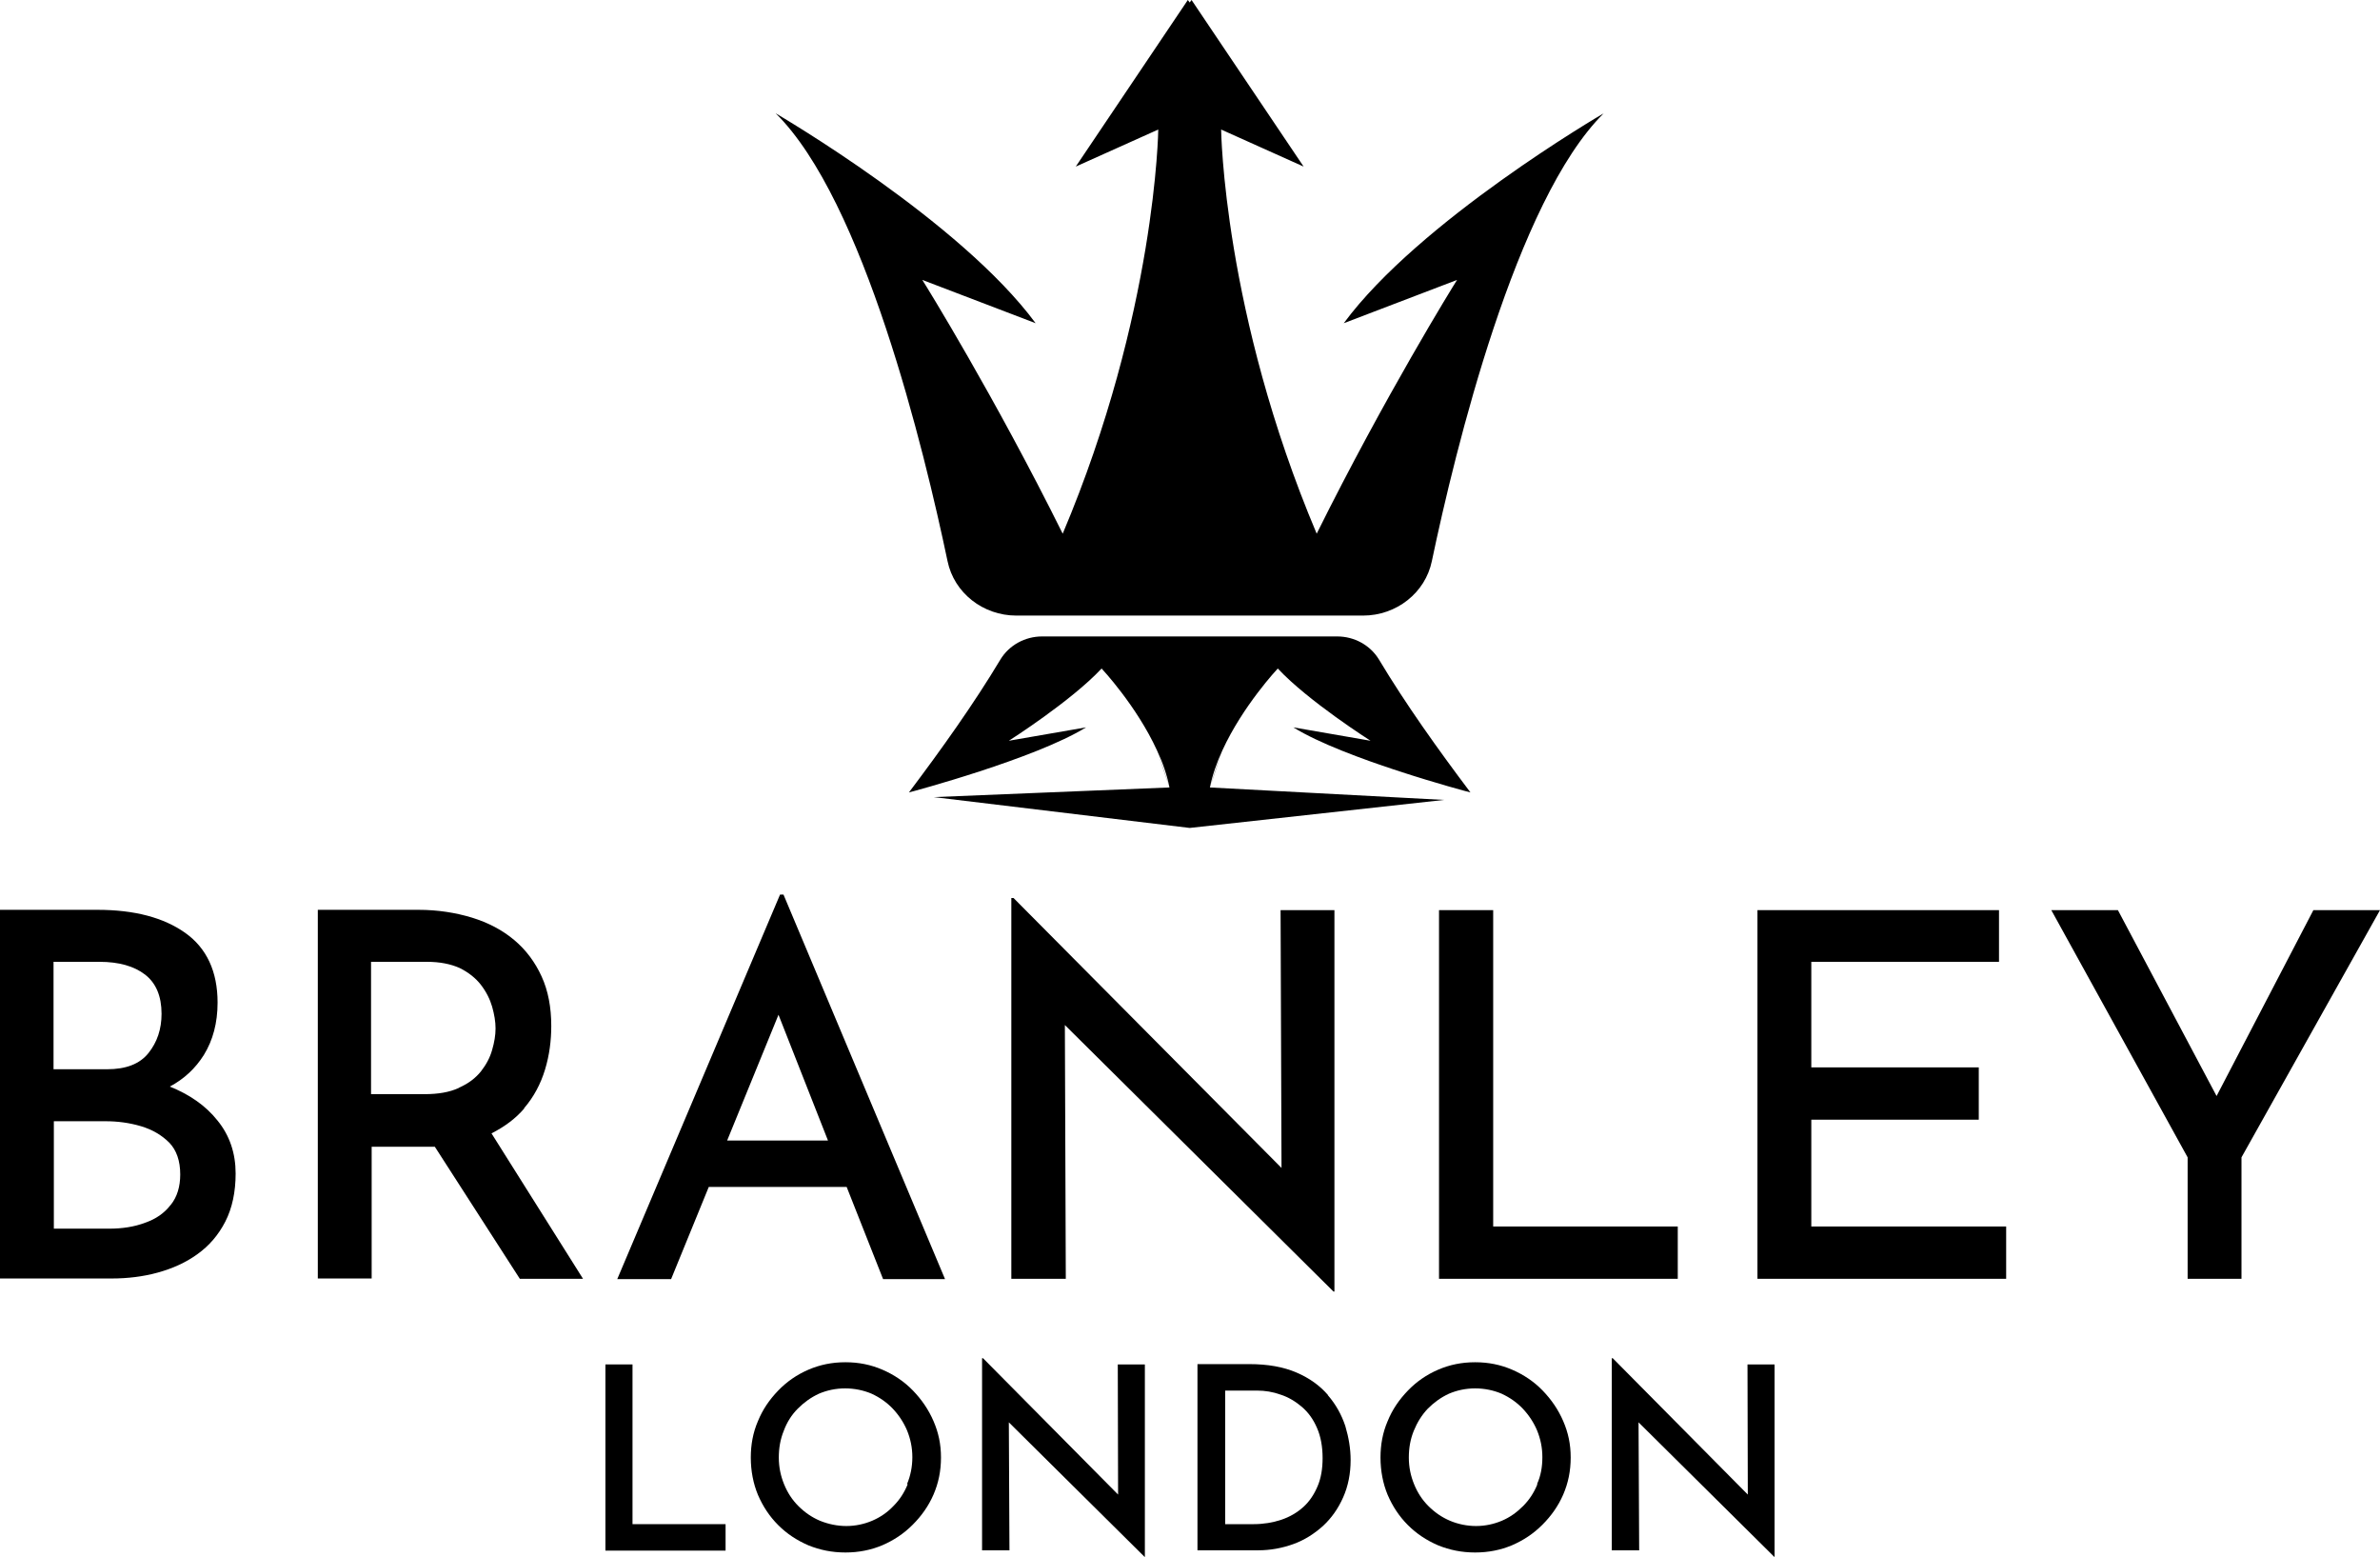 <svg viewBox="0 0 76.46 50" xmlns="http://www.w3.org/2000/svg" data-name="Layer 1" id="Layer_1">
  <defs>
    <style>
      .cls-1 {
        fill: #000;
        stroke-width: 0px;
      }
    </style>
  </defs>
  <g>
    <path d="M5.45,34.9c.47-.25.83-.59,1.1-1.02.29-.47.44-1.03.44-1.68,0-1-.35-1.75-1.04-2.24-.69-.49-1.63-.74-2.82-.74H0v11.84h3.59c.51,0,1.01-.06,1.48-.19.47-.13.9-.32,1.27-.59.38-.27.68-.62.9-1.05.22-.43.33-.95.33-1.54,0-.65-.19-1.22-.58-1.7-.38-.48-.9-.84-1.55-1.1M1.73,30.89h1.47c.62,0,1.11.14,1.46.41.35.27.53.69.53,1.26,0,.49-.14.91-.42,1.26-.28.35-.72.52-1.33.52h-1.72v-3.45ZM5.48,38.7c-.2.26-.47.45-.82.57-.34.13-.73.19-1.15.19h-1.78v-3.45h1.67c.38,0,.76.05,1.13.16.37.11.67.29.91.53.23.24.35.58.35,1.02,0,.39-.1.72-.3.97" class="cls-1"></path>
    <path d="M16.83,35.6c.32-.37.54-.79.68-1.25.14-.46.2-.93.2-1.4,0-.6-.1-1.13-.31-1.59s-.5-.85-.88-1.17c-.38-.32-.84-.56-1.36-.72-.53-.16-1.1-.25-1.72-.25h-3.23v11.84h1.73v-4.23h1.73c.1,0,.2,0,.3,0l2.73,4.24h2.03l-2.94-4.67c.43-.22.78-.48,1.06-.81M14.74,34.94c-.3.14-.67.2-1.1.2h-1.72v-4.25h1.8c.41,0,.76.07,1.05.2.28.14.51.32.68.54.17.22.29.46.36.7.07.25.11.48.11.7s-.04.45-.11.69c-.07.25-.19.47-.36.69-.17.21-.4.39-.7.52" class="cls-1"></path>
    <path d="M22.76,38.12h4.44l1.17,2.96h1.99l-5.19-12.35h-.11l-5.23,12.35h1.73l1.21-2.96ZM25.01,32.59l1.59,4.04h-3.24l1.65-4.04Z" class="cls-1"></path>
    <polygon points="46.23 29.23 46.23 41.07 53.9 41.07 53.9 39.39 47.97 39.39 47.97 29.23 46.23 29.23" class="cls-1"></polygon>
    <polygon points="58.19 35.96 63.57 35.96 63.57 34.28 58.19 34.28 58.19 30.89 64.22 30.89 64.22 29.23 56.46 29.23 56.46 41.07 64.45 41.07 64.45 39.39 58.19 39.39 58.19 35.96" class="cls-1"></polygon>
    <polygon points="71.21 35.2 68.04 29.23 65.9 29.23 70.28 37.17 70.28 41.07 72.01 41.07 72.01 37.17 76.46 29.23 74.32 29.23 71.21 35.2" class="cls-1"></polygon>
    <polygon points="32.49 28.84 32.49 41.07 34.24 41.07 34.21 32.92 42.84 41.48 42.87 41.48 42.87 29.23 41.14 29.23 41.17 37.51 32.56 28.84 32.49 28.84" class="cls-1"></polygon>
  </g>
  <g>
    <polygon points="20.32 43.82 19.45 43.82 19.45 49.8 23.31 49.8 23.31 48.95 20.32 48.95 20.32 43.82" class="cls-1"></polygon>
    <path d="M29.33,44.66c-.28-.29-.61-.51-.98-.67-.37-.16-.76-.24-1.19-.24s-.82.08-1.19.24c-.37.16-.69.38-.97.67-.28.29-.5.61-.65.98-.16.37-.23.76-.23,1.17,0,.43.08.84.23,1.2.16.37.37.69.65.97.28.28.6.49.97.65.37.15.76.23,1.19.23s.82-.08,1.18-.23c.37-.16.69-.37.98-.66.28-.28.51-.6.67-.97.16-.37.24-.76.24-1.19s-.08-.8-.24-1.17c-.16-.37-.38-.69-.66-.98M29.16,47.67c-.11.27-.26.5-.46.7-.19.2-.42.36-.68.47-.26.11-.54.17-.83.17s-.58-.06-.85-.17c-.26-.11-.49-.27-.69-.47-.2-.2-.35-.43-.46-.7-.11-.27-.17-.55-.17-.86s.05-.59.16-.86c.1-.27.25-.51.45-.71.2-.2.42-.36.68-.48.26-.11.54-.17.84-.17s.59.06.85.17c.26.12.49.28.68.48.19.2.35.44.46.7.11.27.17.55.17.86s-.06.6-.17.86" class="cls-1"></path>
    <path d="M42.66,44.8c-.26-.3-.59-.54-1.01-.72-.42-.18-.92-.27-1.52-.27h-1.66v5.98h1.95c.39,0,.77-.07,1.13-.2.36-.13.67-.33.95-.58.28-.26.49-.56.65-.92.16-.36.24-.76.24-1.2,0-.36-.06-.72-.17-1.09-.12-.36-.3-.69-.56-.99M42.33,47.73c-.11.26-.26.49-.46.67-.2.18-.44.32-.71.41-.27.09-.57.14-.89.14h-.91v-4.29h1.02c.26,0,.51.04.76.13.25.08.48.22.68.39.21.18.37.4.49.68.12.27.18.6.18.97,0,.34-.05.64-.16.9" class="cls-1"></path>
    <path d="M49.56,44.66c-.28-.29-.61-.51-.98-.67-.37-.16-.76-.24-1.19-.24s-.82.08-1.19.24c-.37.16-.69.38-.97.67-.28.29-.5.61-.65.98-.16.37-.23.76-.23,1.17,0,.43.08.84.23,1.2.16.37.37.69.65.97.28.28.6.49.97.65.37.15.76.23,1.19.23s.82-.08,1.18-.23c.37-.16.69-.37.98-.66.28-.28.51-.6.67-.97.16-.37.24-.76.24-1.19s-.08-.8-.24-1.17c-.16-.37-.38-.69-.66-.98M49.39,47.67c-.11.27-.26.5-.46.7-.2.2-.42.36-.68.47-.26.11-.54.17-.83.17s-.58-.06-.84-.17c-.26-.11-.49-.27-.69-.47-.2-.2-.35-.43-.46-.7-.11-.27-.17-.55-.17-.86s.05-.59.16-.86c.11-.27.26-.51.45-.71.2-.2.42-.36.68-.48.26-.11.54-.17.84-.17s.59.06.85.17c.26.12.49.28.68.48.19.2.35.44.46.7.11.27.17.55.17.86s-.05.6-.17.86" class="cls-1"></path>
    <polygon points="56.15 48 51.81 43.62 51.78 43.62 51.78 49.79 52.66 49.79 52.64 45.68 57 50 57.01 50 57.01 43.82 56.14 43.82 56.15 48" class="cls-1"></polygon>
    <polygon points="35.92 48 31.58 43.62 31.55 43.62 31.55 49.79 32.43 49.79 32.41 45.68 36.77 50 36.78 50 36.78 43.82 35.91 43.82 35.92 48" class="cls-1"></polygon>
  </g>
  <g>
    <path d="M32.68,19.77h11.11c1.07,0,2-.73,2.21-1.75.75-3.57,2.7-11.59,5.52-14.38-.09.05-5.93,3.46-8.35,6.74l3.64-1.39s0,0,0,0c-.11.17-2.32,3.74-4.51,8.15-3-7.1-3.07-12.98-3.07-12.98l2.65,1.19-3.6-5.35-.06.08-.06-.08-3.6,5.35,2.65-1.19s-.07,5.88-3.07,12.98c-2.19-4.41-4.4-7.98-4.51-8.15,0,0,0,0,0,0l3.64,1.39c-2.42-3.28-8.25-6.68-8.35-6.74,2.83,2.79,4.77,10.81,5.52,14.38.21,1.02,1.14,1.75,2.21,1.75" class="cls-1"></path>
    <path d="M42.98,20.44h-9.5c-.55,0-1.06.28-1.34.74-.85,1.42-1.9,2.89-2.94,4.27,0,0,0,0,0,0,.12-.03,4.05-1.08,5.69-2.09l-2.48.43s2-1.27,2.98-2.32c0,0,1.12,1.19,1.78,2.63l.4,1.19c-.12-.39-.26-.79-.4-1.19.18.38.32.78.4,1.19l-7.57.31,8.22.99,8.17-.9-7.52-.4c.08-.4.22-.8.4-1.19-.14.4-.28.8-.4,1.19l.4-1.19c.66-1.44,1.78-2.63,1.78-2.63.98,1.05,2.98,2.32,2.98,2.32l-2.48-.43c1.63,1.01,5.56,2.06,5.69,2.09,0,0,0,0,0,0-1.04-1.38-2.09-2.85-2.94-4.27-.28-.46-.79-.74-1.34-.74" class="cls-1"></path>
  </g>
</svg>